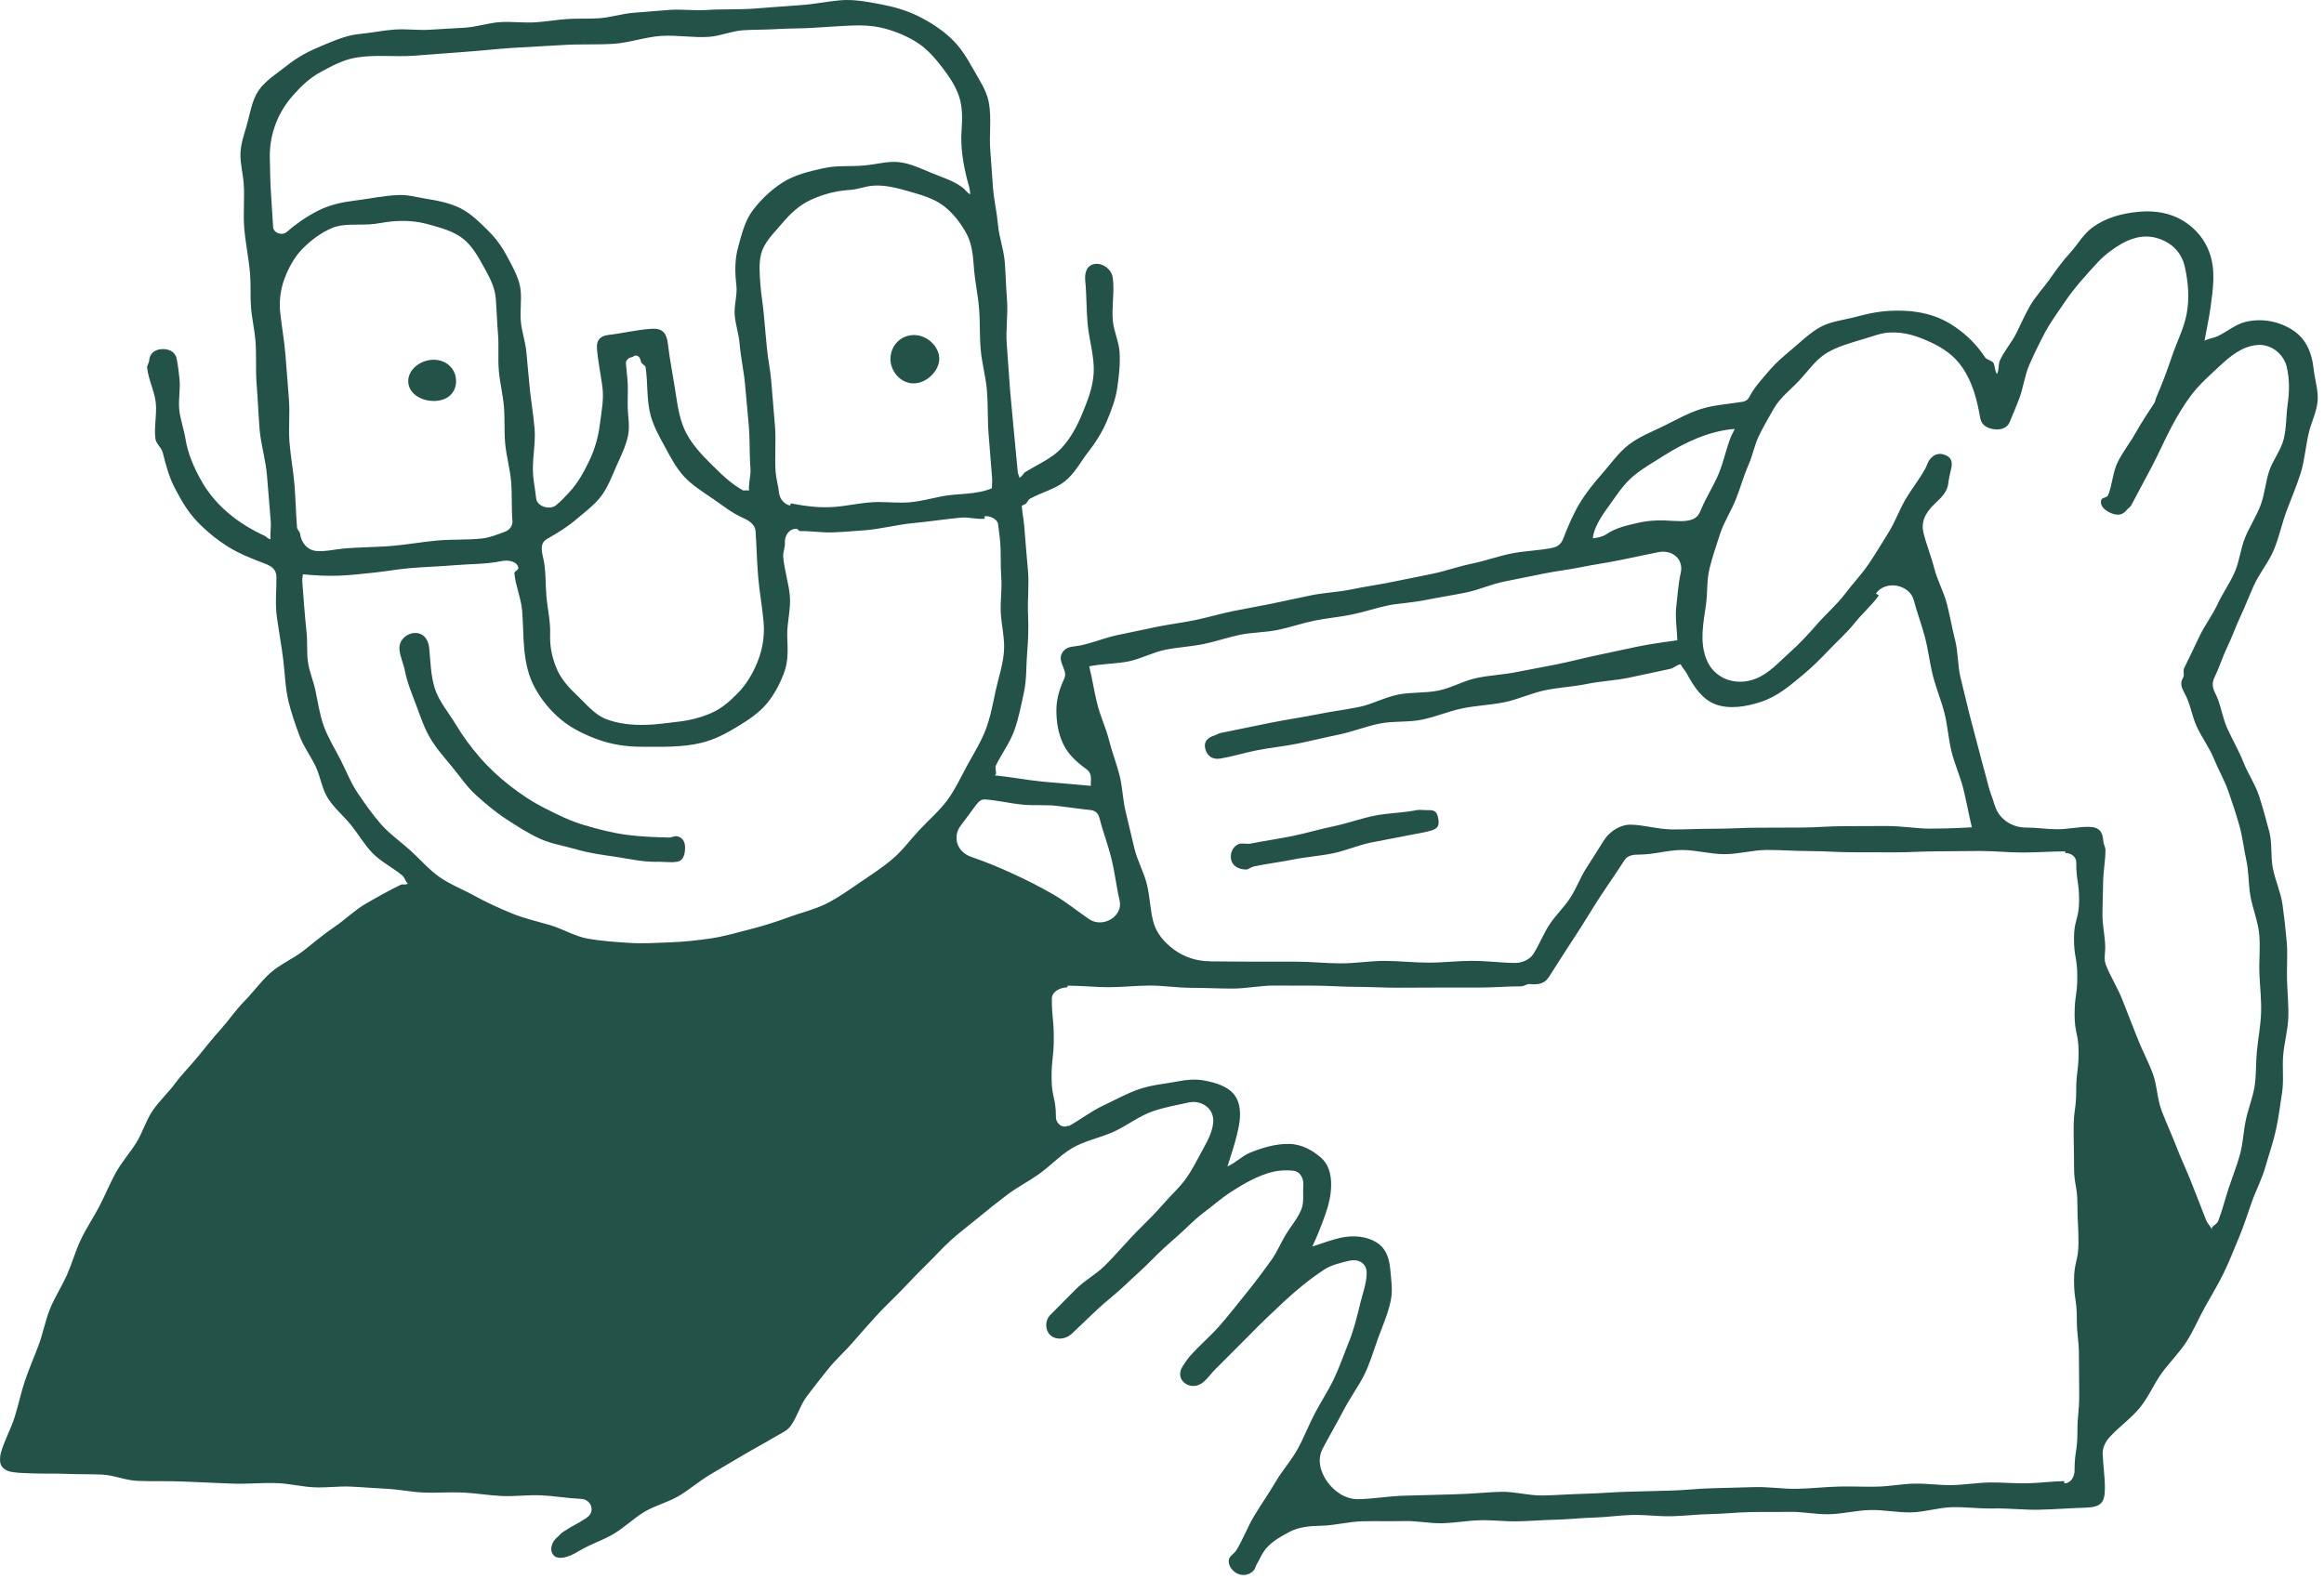 <svg width="206" height="140" viewBox="0 0 206 140" fill="none" xmlns="http://www.w3.org/2000/svg">
<path d="M52.016 134.551C52.789 134.05 52.443 132.939 51.493 132.893C51.478 132.893 51.478 132.893 51.463 132.893C50.297 132.839 49.141 132.634 47.98 132.579C46.819 132.524 45.638 132.693 44.472 132.638C43.306 132.584 42.15 132.379 40.984 132.328C39.818 132.278 38.647 132.383 37.481 132.328C36.411 132.278 35.35 132.051 34.28 132.001C33.209 131.95 32.139 131.85 31.068 131.805C29.998 131.759 28.917 131.919 27.842 131.868C26.766 131.818 25.711 131.55 24.641 131.5C23.253 131.436 21.856 131.604 20.469 131.536C19.082 131.468 17.695 131.427 16.308 131.358C14.921 131.29 13.529 131.358 12.142 131.295C11.101 131.245 10.081 130.785 9.036 130.739C7.99 130.693 6.945 130.721 5.905 130.675C4.865 130.63 3.814 130.675 2.774 130.63C2.241 130.607 1.708 130.602 1.186 130.53C0.387 130.42 -0.051 130.038 0.005 129.304C0.015 129.136 0.035 128.945 0.085 128.781C0.397 127.706 0.965 126.699 1.301 125.634C1.638 124.568 1.859 123.47 2.216 122.409C2.573 121.348 3.03 120.319 3.422 119.267C3.814 118.215 4.01 117.103 4.427 116.06C4.844 115.017 5.488 114.052 5.94 113.023C6.392 111.993 6.689 110.905 7.176 109.885C7.664 108.864 8.307 107.917 8.83 106.911C9.352 105.904 9.765 104.857 10.327 103.868C10.84 102.962 11.564 102.16 12.107 101.272C12.649 100.384 12.936 99.355 13.519 98.49C14.102 97.624 14.916 96.882 15.539 96.039C16.162 95.197 16.926 94.45 17.59 93.626C18.253 92.801 18.906 91.995 19.615 91.203C20.323 90.41 20.901 89.536 21.65 88.78C22.454 87.965 23.113 87.022 23.967 86.257C24.822 85.492 25.977 85.013 26.887 84.303C27.797 83.592 28.666 82.846 29.631 82.194C30.596 81.543 31.42 80.705 32.435 80.117C33.451 79.53 34.481 78.951 35.546 78.437C35.682 78.373 35.908 78.487 36.154 78.35C35.918 78.132 35.878 77.804 35.662 77.626C34.833 76.929 33.802 76.428 33.069 75.686C32.335 74.944 31.797 74.001 31.149 73.19C30.5 72.38 29.631 71.66 29.073 70.786C28.515 69.911 28.41 68.827 27.953 67.898C27.495 66.969 26.872 66.126 26.52 65.161C26.168 64.195 25.832 63.244 25.585 62.242C25.284 61.007 25.259 59.723 25.103 58.457C24.947 57.191 24.711 55.934 24.54 54.686C24.379 53.52 24.51 52.345 24.505 51.175C24.505 50.501 24.083 50.2 23.505 49.981C22.304 49.526 21.168 49.075 20.188 48.456C19.142 47.795 18.228 47.035 17.429 46.188C16.63 45.34 16.057 44.348 15.514 43.309C14.996 42.325 14.71 41.264 14.423 40.112C14.318 39.698 13.84 39.342 13.78 38.919C13.634 37.867 13.921 36.774 13.81 35.722C13.7 34.67 13.147 33.649 13.041 32.593C13.021 32.397 13.212 32.174 13.222 31.978C13.257 31.377 13.654 31.026 14.252 30.962C14.951 30.89 15.534 31.176 15.665 31.819C15.78 32.401 15.846 33.003 15.911 33.595C16.006 34.483 15.8 35.398 15.886 36.286C15.971 37.175 16.303 38.044 16.444 38.928C16.66 40.235 17.162 41.374 17.745 42.444C18.358 43.573 19.142 44.543 20.148 45.413C21.102 46.242 22.203 46.925 23.495 47.526C23.63 47.59 23.661 47.718 23.972 47.822C23.942 47.18 24.043 46.693 23.997 46.188C23.882 44.83 23.776 43.473 23.661 42.116C23.545 40.759 23.128 39.424 23.012 38.067C22.902 36.751 22.861 35.435 22.751 34.118C22.64 32.802 22.751 31.472 22.64 30.161C22.56 29.186 22.324 28.221 22.248 27.246C22.173 26.271 22.248 25.283 22.168 24.308C22.057 22.965 21.776 21.635 21.655 20.291C21.535 18.948 21.701 17.586 21.6 16.247C21.535 15.382 21.299 14.53 21.314 13.665C21.329 12.8 21.615 11.993 21.861 11.142C22.178 10.062 22.309 8.924 22.922 8.022C23.535 7.12 24.631 6.464 25.515 5.754C26.4 5.044 27.425 4.511 28.5 4.069C29.576 3.627 30.666 3.131 31.847 3.017C32.888 2.917 33.923 2.698 34.968 2.621C36.014 2.543 37.079 2.707 38.124 2.634C39.165 2.561 40.205 2.525 41.245 2.452C42.286 2.379 43.301 2.029 44.341 1.96C45.382 1.892 46.442 2.051 47.482 1.978C48.417 1.915 49.347 1.751 50.282 1.687C51.216 1.623 52.166 1.687 53.101 1.619C54.151 1.546 55.177 1.2 56.232 1.127C57.287 1.054 58.333 0.949 59.383 0.876C60.434 0.803 61.504 0.958 62.554 0.89C63.956 0.794 65.374 0.863 66.781 0.767C68.188 0.671 69.585 0.544 70.993 0.453C72.148 0.375 73.289 0.134 74.44 0.029C75.671 -0.085 76.862 0.157 78.023 0.371C79.184 0.585 80.35 0.913 81.401 1.436C82.451 1.96 83.441 2.598 84.28 3.381C85.12 4.165 85.698 5.107 86.245 6.091C86.793 7.075 87.452 7.999 87.653 9.106C87.909 10.5 87.663 11.957 87.783 13.369C87.879 14.462 87.929 15.564 88.019 16.657C88.11 17.75 88.366 18.839 88.462 19.932C88.557 21.025 88.969 22.1 89.06 23.197C89.15 24.295 89.165 25.392 89.256 26.49C89.366 27.834 89.14 29.2 89.241 30.543C89.341 31.887 89.427 33.23 89.532 34.574C89.628 35.79 89.768 37.001 89.869 38.217C89.969 39.433 90.115 40.645 90.216 41.861C90.226 41.97 90.316 42.171 90.367 42.353C90.588 42.275 90.713 41.956 90.874 41.861C92.025 41.15 93.266 40.627 94.085 39.739C94.945 38.805 95.518 37.694 95.98 36.56C96.442 35.426 96.88 34.31 96.945 33.044C97.02 31.609 96.538 30.152 96.407 28.712C96.292 27.442 96.322 26.157 96.196 24.891C96.121 24.135 96.367 23.475 97.081 23.398C97.784 23.325 98.538 23.876 98.639 24.65C98.805 25.916 98.518 27.228 98.649 28.498C98.744 29.4 99.171 30.279 99.237 31.186C99.312 32.288 99.181 33.349 99.041 34.346C98.89 35.426 98.498 36.409 98.096 37.37C97.694 38.331 97.111 39.238 96.438 40.103C95.764 40.968 95.287 41.956 94.382 42.681C93.548 43.35 92.347 43.646 91.301 44.215C91.115 44.32 91.05 44.612 90.864 44.707C90.809 44.735 90.718 44.748 90.573 44.853C90.603 45.404 90.738 46.024 90.789 46.643C90.894 47.946 90.995 49.243 91.115 50.546C91.236 51.849 91.065 53.16 91.125 54.463C91.181 55.629 91.14 56.758 91.045 57.901C90.95 59.044 91.01 60.219 90.769 61.349C90.527 62.478 90.311 63.626 89.919 64.733C89.527 65.84 88.803 66.8 88.276 67.866C88.16 68.099 88.361 68.449 88.261 68.691C88.241 68.736 88.17 68.645 88.18 68.745C89.597 68.882 90.99 69.164 92.427 69.301C93.864 69.438 95.251 69.533 96.694 69.674C96.644 69.128 96.895 68.627 96.267 68.171C95.407 67.547 94.658 66.86 94.226 65.926C93.794 64.992 93.643 64.022 93.638 63.016C93.633 62.009 93.915 61.057 94.342 60.156C94.729 59.327 93.442 58.53 94.362 57.623C94.694 57.3 95.287 57.323 95.764 57.227C96.895 56.995 97.965 56.53 99.096 56.298C100.227 56.066 101.353 55.82 102.483 55.588C103.614 55.355 104.765 55.219 105.896 54.986C107.027 54.754 108.132 54.422 109.263 54.19C110.394 53.957 111.535 53.766 112.665 53.534C113.852 53.292 115.028 53.024 116.214 52.782C117.4 52.541 118.636 52.5 119.817 52.254C120.998 52.008 122.204 51.84 123.39 51.598C124.576 51.357 125.762 51.124 126.948 50.879C128.134 50.633 129.275 50.218 130.456 49.977C131.637 49.735 132.783 49.316 133.969 49.075C135.155 48.834 136.397 48.82 137.583 48.578C138.121 48.469 138.392 48.2 138.568 47.75C138.99 46.666 139.422 45.636 139.98 44.698C140.573 43.696 141.297 42.808 142.041 41.966C142.784 41.123 143.473 40.112 144.403 39.406C145.332 38.7 146.493 38.254 147.579 37.716C148.664 37.179 149.68 36.596 150.866 36.236C151.986 35.895 153.233 35.826 154.474 35.621C154.987 35.535 155.062 35.152 155.283 34.797C155.736 34.078 156.334 33.435 156.891 32.784C157.449 32.133 158.113 31.573 158.786 31.008C159.635 30.297 160.419 29.514 161.359 28.995C162.299 28.476 163.51 28.366 164.596 28.07C165.681 27.774 166.702 27.574 167.868 27.547C169.054 27.519 170.099 27.628 171.099 27.925C172.16 28.239 173.039 28.749 173.883 29.418C174.677 30.042 175.351 30.771 175.959 31.686C176.105 31.905 176.567 31.96 176.703 32.183C176.833 32.401 176.793 32.811 177.014 33.171C177.215 32.752 177.125 32.292 177.256 31.996C177.622 31.14 178.301 30.402 178.718 29.564C179.135 28.726 179.502 27.875 179.974 27.064C180.447 26.253 181.115 25.556 181.663 24.782C182.241 23.967 182.804 23.17 183.482 22.432C184.161 21.694 184.653 20.765 185.493 20.155C186.654 19.308 188.071 18.912 189.599 18.775C191.056 18.643 192.398 18.893 193.504 19.567C194.609 20.241 195.469 21.243 195.891 22.519C196.403 24.072 196.157 25.634 195.946 27.219C195.825 28.143 195.604 29.113 195.408 30.211C195.76 30.02 196.268 29.947 196.494 29.842C197.358 29.455 198.112 28.772 199.027 28.544C200.509 28.18 202.047 28.494 203.253 29.286C204.279 29.96 204.897 31.04 205.083 32.72C205.188 33.69 205.52 34.647 205.43 35.603C205.339 36.56 204.857 37.471 204.641 38.418C204.369 39.588 204.289 40.791 203.937 41.934C203.585 43.077 203.093 44.193 202.675 45.322C202.258 46.452 202.017 47.64 201.555 48.752C201.092 49.863 200.253 50.847 199.761 51.949C199.364 52.841 199.017 53.752 198.6 54.64C198.182 55.529 197.866 56.453 197.439 57.337C197.012 58.22 196.73 59.163 196.298 60.042C196.062 60.529 196.097 60.948 196.343 61.426C196.856 62.41 196.966 63.558 197.419 64.56C197.871 65.562 198.439 66.527 198.841 67.547C199.243 68.568 199.901 69.524 200.243 70.567C200.585 71.61 200.866 72.676 201.148 73.732C201.429 74.789 201.253 75.932 201.469 77.002C201.685 78.073 202.163 79.097 202.319 80.177C202.474 81.292 202.6 82.404 202.696 83.51C202.791 84.617 202.691 85.751 202.721 86.858C202.751 87.965 202.871 89.094 202.836 90.201C202.801 91.307 202.484 92.414 202.384 93.525C202.283 94.637 202.454 95.775 202.283 96.877C202.113 97.98 201.977 99.1 201.736 100.193C201.494 101.286 201.117 102.361 200.811 103.44C200.504 104.52 199.967 105.535 199.59 106.601C199.213 107.667 198.881 108.732 198.439 109.775C197.997 110.818 197.6 111.866 197.097 112.891C196.594 113.915 196.006 114.885 195.449 115.883C194.891 116.88 194.463 117.928 193.845 118.902C193.207 119.913 192.312 120.779 191.609 121.753C190.905 122.728 190.453 123.857 189.689 124.796C188.925 125.734 187.88 126.467 187.051 127.36C186.639 127.806 186.362 128.325 186.382 128.899C186.417 129.919 186.583 130.935 186.578 131.96C186.568 133.207 186.267 133.631 184.859 133.672C183.497 133.713 182.135 133.822 180.779 133.854C179.422 133.886 178.05 133.713 176.688 133.745C175.476 133.772 174.255 133.604 173.044 133.631C171.833 133.658 170.627 134.064 169.415 134.091C168.204 134.118 166.983 133.854 165.767 133.882C164.551 133.909 163.349 134.228 162.138 134.255C160.972 134.282 159.801 134.023 158.635 134.045C157.469 134.068 156.303 134.041 155.143 134.064C153.982 134.086 152.816 134.219 151.65 134.241C150.484 134.264 149.323 134.405 148.162 134.433C147.001 134.46 145.83 134.291 144.664 134.319C143.543 134.346 142.423 134.524 141.302 134.551C140.181 134.578 139.06 134.71 137.94 134.738C136.819 134.765 135.698 134.856 134.577 134.883C133.457 134.911 132.331 134.76 131.205 134.788C130.079 134.815 128.969 135.025 127.848 135.052C126.727 135.079 125.597 134.833 124.476 134.861C123.245 134.888 122.013 134.852 120.782 134.879C119.551 134.906 118.329 135.252 117.098 135.275C116.073 135.293 115.108 135.384 114.259 135.84C113.409 136.295 112.479 136.828 111.972 137.634C111.761 137.967 111.615 138.336 111.409 138.668C111.288 138.864 111.263 139.114 111.097 139.278C110.685 139.684 110.082 139.757 109.585 139.465C109.132 139.201 108.776 138.645 108.967 138.167C109.072 137.903 109.419 137.725 109.57 137.479C110.188 136.487 110.58 135.38 111.183 134.382C111.786 133.385 112.464 132.42 113.052 131.413C113.64 130.407 114.455 129.5 115.017 128.485C115.58 127.469 115.992 126.376 116.53 125.347C117.068 124.317 117.721 123.334 118.224 122.286C118.741 121.207 119.123 120.073 119.571 118.971C120.018 117.868 120.289 116.721 120.571 115.568C120.787 114.689 121.124 113.801 121.144 112.9C121.164 112.021 120.46 111.565 119.515 111.797C118.802 111.971 117.988 112.166 117.395 112.553C116.078 113.414 114.862 114.425 113.736 115.473C112.701 116.438 111.68 117.413 110.695 118.424C109.71 119.435 108.69 120.414 107.705 121.421C107.353 121.781 107.067 122.2 106.68 122.528C106.172 122.96 105.534 122.997 105.052 122.655C104.544 122.295 104.469 121.699 104.835 121.134C105.041 120.82 105.248 120.496 105.504 120.209C106.328 119.28 107.308 118.46 108.122 117.527C108.936 116.593 109.695 115.614 110.474 114.653C111.253 113.692 111.992 112.704 112.706 111.702C113.213 110.987 113.54 110.172 113.992 109.429C114.445 108.687 115.053 108.004 115.364 107.193C115.61 106.56 115.47 105.836 115.525 105.166C115.58 104.533 115.304 103.868 114.605 103.795C114.053 103.736 113.389 103.759 112.846 103.891C111.499 104.219 110.278 104.93 109.152 105.654C108.263 106.223 107.484 106.924 106.65 107.548C105.815 108.172 105.122 108.937 104.338 109.62C103.554 110.304 102.8 110.982 102.076 111.725C101.338 112.485 100.523 113.182 99.754 113.92C98.986 114.658 98.121 115.304 97.342 116.028C96.563 116.753 95.809 117.5 95.03 118.228C94.256 118.952 93.1 118.788 92.809 117.919C92.653 117.454 92.764 116.921 93.095 116.589C93.849 115.828 94.608 115.072 95.357 114.311C96.106 113.551 97.126 113.004 97.89 112.257C98.996 111.174 99.96 109.976 101.066 108.892C101.79 108.181 102.488 107.471 103.147 106.715C103.805 105.959 104.574 105.276 105.147 104.465C105.72 103.654 106.147 102.775 106.625 101.905C107.042 101.14 107.464 100.389 107.539 99.514C107.65 98.257 106.464 97.51 105.388 97.743C104.358 97.966 103.288 98.162 102.292 98.49C101.016 98.909 99.966 99.76 98.775 100.316C97.583 100.872 96.181 101.122 95.05 101.787C93.92 102.452 93.05 103.445 91.97 104.183C91.085 104.788 90.12 105.294 89.271 105.936C88.421 106.578 87.587 107.243 86.773 107.917C85.959 108.591 85.094 109.233 84.311 109.939C83.526 110.645 82.833 111.438 82.079 112.171C81.325 112.904 80.612 113.669 79.883 114.425C79.154 115.181 78.375 115.892 77.672 116.671C76.973 117.44 76.279 118.219 75.601 119.007C74.923 119.795 74.124 120.501 73.47 121.302C72.817 122.104 72.184 122.928 71.555 123.748C70.927 124.568 70.676 125.615 70.068 126.449C69.771 126.859 69.203 127.096 68.751 127.364C67.796 127.938 66.801 128.462 65.841 129.031C64.881 129.6 63.916 130.165 62.956 130.734C61.996 131.304 61.157 132.042 60.202 132.615C59.247 133.189 58.077 133.472 57.117 134.045C56.157 134.619 55.368 135.421 54.408 135.99C53.448 136.559 52.332 136.915 51.372 137.484C51.111 137.639 50.875 137.78 50.593 137.898C50.03 138.135 49.362 138.276 49.03 137.844C48.678 137.393 48.925 136.678 49.397 136.291C49.583 136.14 49.724 135.931 49.935 135.808C50.94 135.152 51 135.225 52.005 134.574L52.016 134.551ZM116.314 110.522C117.259 110.222 118.083 109.894 118.953 109.721C119.993 109.511 121.109 109.611 121.973 110.126C122.747 110.586 123.134 111.365 123.234 112.549C123.31 113.442 123.466 114.362 123.29 115.245C123.064 116.406 122.571 117.504 122.164 118.62C121.757 119.736 121.435 120.888 120.898 121.958C120.455 122.842 119.666 123.935 119.018 125.178C118.45 126.262 117.797 127.382 117.239 128.444C116.716 129.432 117.068 130.557 117.646 131.368C118.224 132.178 119.209 132.943 120.42 132.921C121.722 132.898 123.159 132.634 124.617 132.606C126.074 132.579 127.481 132.52 128.823 132.492C130.431 132.461 131.894 132.292 133.025 132.265C134.276 132.237 135.537 132.62 136.789 132.593C138.04 132.565 139.292 132.465 140.543 132.438C141.794 132.41 143.046 132.287 144.297 132.26C145.549 132.233 146.8 132.187 148.051 132.16C149.303 132.133 150.549 131.978 151.805 131.95C153.062 131.923 154.308 131.882 155.56 131.85C156.811 131.818 158.067 132.028 159.319 132.001C160.57 131.973 161.822 131.827 163.073 131.8C164.179 131.777 165.284 131.832 166.39 131.809C167.496 131.787 168.596 131.563 169.702 131.541C170.808 131.518 171.918 131.695 173.024 131.673C174.13 131.65 175.23 131.463 176.336 131.44C177.441 131.418 178.552 131.536 179.658 131.513C180.763 131.49 181.864 131.34 182.97 131.317C182.975 131.317 182.98 131.518 182.985 131.518C183.583 131.504 183.889 130.917 183.889 130.375C183.889 128.69 184.141 128.69 184.141 127.009C184.141 125.328 184.302 125.324 184.302 123.639C184.302 121.954 184.276 121.954 184.276 120.269C184.276 118.583 184.09 118.583 184.09 116.898C184.09 115.213 183.844 115.213 183.844 113.528C183.844 111.843 184.236 111.843 184.236 110.158C184.236 108.473 184.141 108.473 184.141 106.788C184.141 105.103 183.844 105.103 183.844 103.422C183.844 101.741 183.809 101.737 183.809 100.052C183.809 98.367 184.035 98.367 184.035 96.682C184.035 94.996 184.246 94.996 184.246 93.311C184.246 91.626 183.894 91.626 183.894 89.941C183.894 88.256 184.131 88.256 184.131 86.571C184.131 84.886 183.839 84.886 183.839 83.201C183.839 81.516 184.291 81.516 184.291 79.831C184.291 78.145 184.04 78.145 184.04 76.46C184.04 75.968 183.613 75.631 183.07 75.631C183.07 75.631 183.07 75.486 183.06 75.486C181.804 75.486 180.542 75.586 179.286 75.586C178.029 75.586 176.768 75.449 175.512 75.449C174.255 75.449 172.994 75.481 171.737 75.481C170.481 75.481 169.219 75.572 167.963 75.572C166.707 75.572 165.445 75.563 164.189 75.563C162.932 75.563 161.671 75.458 160.414 75.458C159.158 75.458 157.897 75.358 156.64 75.358C155.384 75.358 154.122 75.732 152.866 75.732C151.609 75.732 150.348 75.363 149.092 75.363C147.835 75.363 146.574 75.773 145.317 75.768C144.764 75.768 144.272 75.832 143.996 76.264C143.297 77.358 142.543 78.419 141.835 79.503C141.126 80.587 140.473 81.702 139.764 82.786C138.935 84.052 138.116 85.328 137.306 86.607C136.924 87.209 136.392 87.327 135.598 87.249C135.351 87.227 135.075 87.45 134.824 87.45C133.607 87.45 132.386 87.559 131.17 87.559C129.954 87.559 128.733 87.559 127.516 87.559C126.3 87.559 125.079 87.573 123.863 87.573C122.646 87.573 121.425 87.496 120.209 87.496C118.993 87.496 117.772 87.391 116.555 87.391C115.339 87.391 114.118 87.382 112.902 87.382C111.685 87.382 110.464 87.65 109.248 87.65C108.032 87.65 106.811 87.582 105.594 87.582C104.378 87.582 103.157 87.382 101.941 87.382C100.724 87.382 99.503 87.527 98.287 87.527C97.071 87.527 95.85 87.391 94.633 87.391C94.628 87.391 94.628 87.541 94.623 87.541C93.95 87.541 93.236 87.937 93.236 88.547C93.236 90.296 93.407 90.296 93.407 92.045C93.407 93.794 93.211 93.794 93.211 95.548C93.211 97.301 93.598 97.296 93.598 99.05C93.598 99.61 94.166 100.088 94.694 99.797C94.699 99.797 94.734 99.847 94.739 99.842C95.764 99.273 96.679 98.549 97.739 98.048C98.8 97.547 99.84 96.959 100.956 96.572C102.071 96.185 103.288 96.094 104.474 95.866C105.222 95.721 105.996 95.661 106.73 95.798C107.821 95.998 108.866 96.34 109.424 97.087C109.982 97.834 109.997 98.849 109.811 99.842C109.635 100.78 109.348 101.705 109.052 102.63C108.987 102.825 108.906 103.117 108.801 103.422C109.58 103.062 110.117 102.484 110.766 102.215C111.856 101.769 113.073 101.395 114.289 101.423C115.414 101.445 116.364 102.019 117.058 102.611C117.751 103.203 118.003 104.06 117.993 105.084C117.983 105.972 117.777 106.838 117.47 107.694C117.138 108.628 116.786 109.552 116.319 110.527L116.314 110.522ZM176.803 71.346C177.105 72.521 178.246 73.372 179.577 73.372C179.587 73.372 179.587 73.372 179.598 73.372C180.522 73.372 181.447 73.523 182.367 73.523C183.286 73.523 184.216 73.304 185.136 73.309C186.086 73.318 186.387 73.75 186.442 74.602C186.458 74.857 186.628 75.108 186.628 75.363C186.628 76.324 186.427 77.28 186.422 78.241C186.417 79.202 186.362 80.158 186.362 81.119C186.362 82.08 186.598 83.037 186.608 83.998C186.608 84.494 186.478 85.05 186.654 85.514C187.066 86.598 187.729 87.6 188.141 88.684C188.553 89.768 189.001 90.838 189.413 91.922C189.825 93.006 190.388 94.04 190.8 95.124C191.212 96.208 191.202 97.424 191.619 98.508C192.036 99.592 192.524 100.648 192.941 101.732C193.358 102.816 193.87 103.864 194.288 104.948C194.705 106.032 195.137 107.106 195.554 108.186C195.665 108.477 195.916 108.687 196.047 108.978C196.142 108.928 196.016 108.928 196.042 108.883C196.162 108.655 196.519 108.514 196.614 108.277C196.996 107.307 197.233 106.296 197.559 105.317C197.886 104.337 198.273 103.363 198.549 102.37C198.826 101.377 198.856 100.33 199.067 99.323C199.278 98.317 199.685 97.337 199.846 96.322C200.007 95.306 199.952 94.272 200.047 93.248C200.158 92.086 200.389 90.934 200.424 89.773C200.459 88.611 200.318 87.445 200.273 86.284C200.228 85.123 200.374 83.948 200.253 82.786C200.132 81.625 199.66 80.514 199.464 79.361C199.293 78.332 199.338 77.271 199.112 76.255C198.886 75.24 198.781 74.183 198.494 73.177C198.208 72.17 197.871 71.164 197.529 70.175C197.187 69.187 196.64 68.249 196.243 67.274C195.846 66.299 195.192 65.421 194.74 64.464C194.288 63.508 194.167 62.419 193.654 61.486C193.368 60.962 193.207 60.588 193.519 60.065C193.649 59.842 193.483 59.482 193.599 59.249C194.077 58.293 194.519 57.328 194.986 56.367C195.454 55.406 196.117 54.526 196.569 53.561C197.022 52.596 197.66 51.698 198.087 50.724C198.514 49.749 198.6 48.656 199.002 47.672C199.404 46.688 200.012 45.773 200.384 44.78C200.746 43.81 200.816 42.763 201.133 41.788C201.449 40.813 202.183 39.925 202.429 38.932C202.675 37.94 202.635 36.888 202.776 35.872C202.932 34.752 202.962 33.64 202.696 32.525C202.429 31.409 201.339 30.475 200.077 30.589C198.695 30.716 197.665 31.605 196.73 32.474C195.871 33.276 194.971 34.064 194.273 34.979C193.574 35.895 192.981 36.897 192.453 37.903C191.85 39.051 191.338 40.235 190.734 41.378C190.131 42.521 189.513 43.664 188.91 44.807C188.83 44.962 188.644 45.049 188.533 45.19C188.151 45.682 187.729 45.727 187.166 45.509C186.623 45.299 186.086 44.88 186.262 44.302C186.312 44.138 186.774 44.102 186.845 43.942C187.247 43.009 187.252 41.92 187.699 41.005C188.146 40.089 188.815 39.256 189.312 38.363C189.81 37.471 190.388 36.61 190.951 35.744C191.046 35.603 191.056 35.421 191.121 35.266C191.649 34.05 192.111 32.821 192.529 31.577C192.946 30.334 193.584 29.122 193.825 27.834C194.082 26.467 193.976 25.069 193.669 23.684C193.378 22.377 192.529 21.59 191.478 21.198C190.428 20.806 189.272 20.911 188.036 21.621C187.247 22.077 186.533 22.628 185.935 23.27C184.895 24.395 183.859 25.534 183.015 26.786C182.417 27.679 181.769 28.539 181.271 29.478C180.774 30.416 180.306 31.368 179.884 32.338C179.462 33.308 179.351 34.373 178.979 35.357C178.713 36.054 178.422 36.746 178.13 37.434C177.879 38.031 177.225 38.158 176.577 38.026C175.974 37.903 175.622 37.58 175.527 37.061C175.25 35.48 174.873 33.932 173.929 32.561C173.21 31.513 172.215 30.839 171.119 30.338C170.024 29.837 168.893 29.409 167.476 29.482C166.712 29.523 165.968 29.828 165.239 30.042C164.053 30.393 162.872 30.721 161.907 31.304C160.942 31.887 160.274 32.893 159.495 33.727C158.716 34.56 157.776 35.252 157.218 36.25C156.771 37.047 156.293 37.839 155.901 38.659C155.509 39.479 155.354 40.39 154.987 41.219C154.549 42.221 154.263 43.273 153.861 44.284C153.459 45.295 152.831 46.242 152.489 47.276C152.147 48.31 151.795 49.344 151.534 50.396C151.273 51.448 151.368 52.55 151.217 53.625C150.996 55.201 150.65 56.804 151.217 58.352C151.569 59.313 152.248 59.914 152.997 60.21C153.745 60.506 154.7 60.566 155.715 60.138C156.891 59.636 157.701 58.685 158.625 57.865C159.535 57.059 160.329 56.189 161.113 55.292C161.897 54.395 162.837 53.597 163.551 52.646C164.214 51.758 165.003 50.942 165.621 50.031C166.239 49.12 166.802 48.169 167.385 47.24C167.968 46.31 168.33 45.267 168.878 44.32C169.426 43.373 170.139 42.498 170.662 41.538C170.803 41.282 170.863 41 171.034 40.768C171.396 40.276 171.878 40.121 172.421 40.34C172.969 40.558 173.089 40.968 172.959 41.524C172.848 42.007 172.732 42.498 172.692 42.886C172.612 43.587 172.084 44.12 171.541 44.621C170.551 45.536 170.285 46.388 170.501 47.253C170.767 48.324 171.195 49.362 171.466 50.428C171.737 51.493 172.315 52.504 172.582 53.57C172.848 54.636 173.039 55.724 173.31 56.795C173.582 57.865 173.516 59.004 173.783 60.074C174.049 61.144 174.295 62.219 174.562 63.289C174.828 64.359 175.14 65.421 175.406 66.491C175.672 67.561 175.989 68.622 176.255 69.692C176.396 70.253 176.647 70.795 176.793 71.359L176.803 71.346ZM107.258 85.237C108.379 85.237 109.685 85.264 111.123 85.264C112.334 85.264 113.635 85.264 114.987 85.264C116.239 85.264 117.54 85.414 118.857 85.414C120.174 85.414 121.435 85.195 122.727 85.195C124.018 85.195 125.33 85.35 126.597 85.35C127.938 85.35 129.24 85.191 130.466 85.191C131.864 85.191 133.17 85.378 134.331 85.378C134.909 85.378 135.603 85.068 135.894 84.617C136.437 83.779 136.779 82.841 137.326 82.003C137.874 81.165 138.633 80.45 139.181 79.616C139.729 78.783 140.055 77.831 140.598 76.993C141.141 76.155 141.659 75.308 142.196 74.47C142.664 73.737 143.594 73.113 144.523 73.117C145.654 73.117 146.931 73.536 148.303 73.541C149.499 73.541 150.77 73.473 152.082 73.477C153.318 73.477 154.585 73.386 155.866 73.386C157.148 73.386 158.399 73.372 159.651 73.372C160.902 73.372 162.209 73.249 163.435 73.249C164.762 73.249 166.033 73.236 167.219 73.236C168.631 73.236 169.913 73.468 171.004 73.468C173.22 73.468 174.652 73.35 174.788 73.35C174.512 72.229 174.316 71.091 174.039 69.97C173.763 68.85 173.27 67.771 172.989 66.655C172.707 65.539 172.647 64.368 172.366 63.253C172.084 62.137 171.627 61.048 171.34 59.932C171.054 58.817 170.928 57.664 170.642 56.549C170.355 55.433 169.933 54.344 169.642 53.224C169.275 51.817 167.154 51.402 166.284 52.614C166.274 52.627 166.546 52.787 166.536 52.8C165.908 53.675 165.053 54.408 164.385 55.251C163.716 56.093 162.892 56.817 162.143 57.605C161.394 58.393 160.646 59.14 159.791 59.851C158.655 60.793 157.57 61.741 156.097 62.228C154.695 62.688 153.263 62.884 152.087 62.456C150.911 62.028 150.162 60.925 149.514 59.709C149.378 59.454 149.127 59.204 148.966 58.89C148.644 58.944 148.343 59.24 148.046 59.304C146.825 59.554 145.609 59.837 144.388 60.087C143.166 60.338 141.89 60.388 140.669 60.639C139.447 60.889 138.176 60.948 136.955 61.199C135.733 61.449 134.587 62.009 133.361 62.26C132.135 62.51 130.863 62.551 129.642 62.802C128.421 63.052 127.26 63.558 126.039 63.808C124.818 64.059 123.496 63.908 122.27 64.159C121.043 64.409 119.877 64.883 118.656 65.134C117.435 65.384 116.224 65.685 114.997 65.935C113.771 66.186 112.515 66.295 111.293 66.546C110.258 66.76 109.243 67.074 108.198 67.251C107.454 67.379 107.022 67.014 106.851 66.445C106.675 65.844 106.936 65.425 107.68 65.197C107.856 65.143 108.012 65.024 108.193 64.988C109.655 64.687 111.123 64.391 112.585 64.091C114.048 63.79 115.535 63.59 116.998 63.289C118.023 63.08 119.229 62.934 120.521 62.67C121.616 62.447 122.702 61.836 123.928 61.586C125.059 61.353 126.325 61.472 127.516 61.226C128.707 60.98 129.743 60.347 130.919 60.106C132.095 59.864 133.316 59.814 134.472 59.577C135.628 59.34 136.859 59.136 137.985 58.903C139.216 58.653 140.377 58.343 141.468 58.115C142.774 57.847 143.95 57.578 144.96 57.368C146.84 56.981 148.343 56.836 148.68 56.767C148.644 55.761 148.473 54.722 148.589 53.739C148.705 52.755 148.765 51.753 148.986 50.769C149.247 49.594 148.257 48.697 146.966 48.961C145.966 49.166 144.815 49.412 143.568 49.667C142.493 49.886 141.332 50.045 140.151 50.286C139.04 50.514 137.869 50.642 136.723 50.879C135.578 51.115 134.437 51.339 133.321 51.566C132.145 51.808 131.064 52.304 129.984 52.527C128.753 52.778 127.587 52.951 126.566 53.16C125.124 53.456 123.893 53.502 123.119 53.661C122.023 53.884 120.958 54.253 119.862 54.481C118.767 54.709 117.631 54.8 116.535 55.023C115.44 55.246 114.374 55.62 113.279 55.847C112.183 56.075 111.022 56.057 109.926 56.28C108.821 56.508 107.755 56.886 106.645 57.109C105.534 57.332 104.393 57.387 103.288 57.61C102.182 57.833 101.162 58.407 100.056 58.635C98.95 58.862 97.654 58.844 96.548 59.081C96.814 60.156 96.995 61.349 97.262 62.419C97.528 63.489 98.026 64.514 98.292 65.585C98.558 66.655 98.975 67.698 99.242 68.768C99.508 69.838 99.523 70.959 99.795 72.033C100.066 73.108 100.292 74.183 100.559 75.253C100.825 76.324 101.393 77.33 101.659 78.4C101.926 79.471 101.946 80.591 102.212 81.666C102.478 82.741 103.222 83.579 104.097 84.216C104.971 84.854 106.067 85.227 107.258 85.227V85.237ZM26.842 50.924C26.827 51.197 26.782 51.352 26.792 51.516C26.912 53.014 27.003 54.517 27.169 56.011C27.264 56.867 27.179 57.746 27.284 58.607C27.39 59.468 27.756 60.297 27.942 61.139C28.179 62.228 28.324 63.33 28.696 64.364C29.068 65.398 29.686 66.382 30.189 67.37C30.692 68.358 31.099 69.424 31.732 70.353C32.365 71.282 33.029 72.234 33.782 73.09C34.536 73.946 35.526 74.634 36.381 75.408C37.235 76.183 37.994 77.08 38.949 77.754C39.904 78.428 41.054 78.865 42.09 79.439C43.125 80.013 44.2 80.495 45.301 80.955C46.402 81.415 47.563 81.675 48.724 82.012C49.885 82.349 50.93 83.019 52.126 83.228C53.322 83.438 54.538 83.515 55.755 83.597C56.971 83.679 58.172 83.597 59.398 83.551C60.624 83.506 61.8 83.378 63.012 83.201C64.228 83.023 65.374 82.672 66.525 82.381C67.675 82.089 68.831 81.721 69.942 81.311C71.053 80.901 72.269 80.623 73.319 80.085C74.37 79.548 75.325 78.851 76.3 78.191C77.275 77.531 78.249 76.897 79.139 76.137C80.029 75.376 80.677 74.466 81.471 73.614C82.32 72.707 83.27 71.897 83.974 70.94C84.677 69.984 85.185 68.864 85.753 67.83C86.321 66.796 86.969 65.758 87.386 64.655C87.803 63.553 88.004 62.396 88.256 61.244C88.507 60.092 88.894 58.976 88.989 57.797C89.085 56.617 88.768 55.483 88.708 54.294C88.658 53.26 88.834 52.218 88.753 51.184C88.673 50.15 88.743 49.111 88.658 48.078C88.618 47.554 88.532 47.026 88.472 46.479C88.421 46.037 87.753 45.705 87.266 45.769C87.266 45.769 87.296 45.987 87.291 45.987C86.612 46.074 85.884 45.828 85.2 45.892C83.768 46.024 82.346 46.251 80.918 46.383C79.491 46.515 78.079 46.907 76.646 47.016C75.697 47.089 74.737 47.167 73.787 47.203C72.837 47.24 71.872 47.062 70.922 47.089C70.817 47.089 70.721 46.898 70.615 46.889C69.952 46.852 69.535 47.499 69.575 48.1C69.6 48.519 69.394 48.943 69.424 49.353C69.515 50.528 69.912 51.68 70.013 52.85C70.113 54.021 69.746 55.219 69.781 56.394C69.817 57.487 69.892 58.539 69.54 59.532C69.188 60.525 68.671 61.536 67.967 62.383C67.263 63.23 66.299 63.858 65.313 64.455C64.328 65.052 63.343 65.571 62.182 65.858C60.444 66.281 58.654 66.208 56.87 66.208C55.523 66.208 54.267 66.013 53.081 65.594C51.895 65.175 50.699 64.605 49.739 63.808C48.779 63.011 47.995 62.05 47.412 60.98C46.829 59.91 46.593 58.789 46.472 57.573C46.362 56.444 46.377 55.31 46.286 54.176C46.196 53.042 45.693 51.944 45.593 50.815C45.583 50.678 45.97 50.501 45.95 50.364C45.874 49.781 45.085 49.621 44.457 49.749C43.11 50.027 41.708 49.995 40.366 50.109C39.024 50.223 37.637 50.259 36.285 50.377C35.24 50.469 34.199 50.66 33.149 50.769C32.099 50.879 31.058 51.002 29.998 51.042C28.938 51.083 27.907 51.015 26.837 50.919L26.842 50.924ZM24.198 20.1C24.244 20.665 24.992 20.938 25.44 20.547C26.224 19.859 27.153 19.217 28.133 18.711C29.179 18.169 30.289 17.932 31.305 17.805C32.667 17.641 34.019 17.336 35.391 17.29C36.164 17.263 36.938 17.486 37.702 17.609C38.793 17.787 39.889 17.991 40.848 18.483C41.808 18.975 42.547 19.745 43.296 20.478C44.045 21.212 44.598 22.045 45.065 22.947C45.532 23.848 46.05 24.75 46.151 25.748C46.241 26.659 46.085 27.592 46.166 28.503C46.246 29.414 46.583 30.311 46.658 31.227C46.733 32.142 46.839 33.053 46.914 33.968C47.025 35.325 47.281 36.673 47.387 38.031C47.492 39.388 47.146 40.777 47.256 42.134C47.311 42.808 47.452 43.478 47.523 44.184C47.593 44.889 48.709 45.267 49.297 44.789C49.719 44.443 50.076 44.061 50.432 43.678C51.267 42.781 51.789 41.783 52.262 40.795C52.734 39.807 53.036 38.718 53.176 37.598C53.317 36.478 53.548 35.407 53.392 34.26C53.242 33.135 53.001 32.019 52.915 30.89C52.86 30.133 53.222 29.774 53.96 29.692C55.232 29.546 56.488 29.227 57.77 29.15C58.77 29.09 59.097 29.578 59.202 30.493C59.378 31.987 59.685 33.467 59.906 34.956C60.087 36.159 60.278 37.302 60.785 38.313C61.293 39.324 62.132 40.258 63.002 41.114C63.871 41.97 64.69 42.817 65.821 43.455C65.987 43.546 66.112 43.414 66.389 43.505C66.349 42.754 66.575 42.148 66.52 41.501C66.419 40.276 66.479 39.042 66.379 37.817C66.278 36.592 66.153 35.366 66.047 34.141C65.942 32.916 65.66 31.705 65.56 30.48C65.489 29.619 65.188 28.772 65.123 27.906C65.057 27.041 65.374 26.148 65.273 25.292C65.132 24.117 65.127 23.001 65.429 21.913C65.731 20.824 66.007 19.604 66.716 18.661C67.424 17.718 68.359 16.817 69.409 16.156C70.46 15.496 71.716 15.2 72.988 14.913C74.164 14.649 75.42 14.781 76.631 14.671C77.697 14.571 78.732 14.261 79.722 14.38C80.712 14.498 81.687 14.967 82.632 15.359C83.577 15.751 84.572 16.033 85.386 16.68C85.517 16.785 85.753 17.099 85.994 17.245C85.994 16.689 85.813 16.261 85.708 15.846C85.366 14.457 85.135 13.036 85.23 11.616C85.301 10.591 85.331 9.589 85.049 8.669C84.753 7.699 84.175 6.838 83.562 6.036C82.949 5.235 82.255 4.406 81.381 3.828C80.506 3.249 79.471 2.812 78.425 2.53C77.38 2.247 76.284 2.22 75.174 2.279C74.113 2.338 73.048 2.397 71.987 2.47C70.967 2.539 69.942 2.507 68.922 2.575C67.902 2.643 66.876 2.616 65.856 2.684C64.836 2.753 63.846 3.199 62.831 3.267C61.429 3.363 59.991 3.09 58.589 3.185C57.187 3.281 55.815 3.787 54.408 3.882C52.91 3.982 51.397 3.891 49.9 3.991C48.402 4.092 46.899 4.146 45.402 4.247C43.949 4.347 42.507 4.511 41.054 4.611C39.602 4.711 38.155 4.839 36.702 4.939C34.989 5.062 33.199 4.82 31.521 5.112C30.36 5.317 29.335 5.891 28.38 6.41C27.425 6.929 26.621 7.708 25.922 8.514C25.224 9.32 24.701 10.204 24.354 11.206C24.007 12.207 23.882 13.155 23.922 14.23C23.947 14.899 23.937 16.01 24.022 17.172C24.098 18.201 24.143 19.276 24.208 20.114L24.198 20.1ZM44.768 47.139C45.181 46.984 45.452 46.606 45.422 46.201C45.422 46.201 45.422 46.201 45.422 46.197C45.326 45.04 45.402 43.869 45.306 42.712C45.211 41.556 44.874 40.413 44.773 39.256C44.683 38.19 44.758 37.111 44.668 36.045C44.578 34.979 44.306 33.927 44.216 32.857C44.125 31.787 44.236 30.712 44.145 29.646C44.055 28.58 44.03 27.51 43.944 26.444C43.864 25.415 43.336 24.477 42.859 23.616C42.381 22.755 41.839 21.772 41.004 21.13C40.17 20.487 39.054 20.191 37.994 19.895C36.933 19.599 35.903 19.531 34.767 19.627C34.094 19.686 33.42 19.859 32.747 19.895C31.566 19.954 30.39 19.813 29.445 20.209C28.405 20.647 27.505 21.353 26.792 22.081C26.078 22.81 25.555 23.798 25.209 24.732C24.862 25.666 24.731 26.713 24.837 27.701C24.972 28.986 25.213 30.261 25.309 31.55C25.404 32.839 25.505 34.123 25.61 35.407C25.711 36.669 25.56 37.949 25.661 39.21C25.761 40.472 25.997 41.724 26.103 42.986C26.209 44.247 26.224 45.514 26.329 46.78C26.344 46.966 26.581 47.135 26.601 47.322C26.691 48.091 27.234 48.797 28.088 48.856C28.827 48.911 29.546 48.733 30.269 48.656C31.792 48.497 33.335 48.529 34.858 48.392C36.164 48.273 37.456 48.041 38.763 47.923C40.069 47.804 41.401 47.886 42.703 47.745C43.401 47.672 44.08 47.399 44.753 47.144L44.768 47.139ZM87.919 43.291C87.919 42.981 87.964 42.708 87.944 42.43C87.839 41.132 87.738 39.83 87.632 38.532C87.527 37.234 87.587 35.922 87.482 34.62C87.381 33.404 87.034 32.206 86.929 30.99C86.823 29.774 86.884 28.549 86.783 27.332C86.683 26.116 86.411 24.914 86.326 23.698C86.25 22.651 86.15 21.612 85.683 20.738C85.19 19.818 84.512 18.93 83.677 18.279C82.843 17.627 81.727 17.295 80.647 16.99C79.622 16.703 78.506 16.37 77.345 16.466C76.677 16.52 76.033 16.794 75.365 16.835C74.103 16.912 72.968 17.222 71.932 17.691C70.837 18.187 70.048 18.948 69.319 19.813C68.59 20.679 67.701 21.485 67.444 22.601C67.258 23.42 67.339 24.345 67.399 25.187C67.464 26.139 67.645 27.087 67.721 28.038C67.796 28.99 67.897 29.938 67.982 30.89C68.067 31.841 68.284 32.784 68.359 33.731C68.47 35.089 68.59 36.446 68.696 37.803C68.801 39.16 68.65 40.536 68.756 41.888C68.806 42.489 68.992 43.077 69.053 43.687C69.103 44.197 69.49 44.712 70.043 44.821C70.043 44.821 70.093 44.63 70.098 44.63C71.4 44.885 72.676 45.044 73.968 44.944C75.259 44.844 76.556 44.511 77.853 44.511C78.797 44.511 79.747 44.616 80.682 44.53C81.617 44.443 82.531 44.193 83.456 44.011C84.919 43.724 86.492 43.892 87.914 43.295L87.919 43.291ZM56.031 31.664C55.714 31.7 55.463 31.946 55.483 32.233C55.518 32.666 55.554 33.071 55.599 33.472C55.699 34.333 55.624 35.198 55.639 36.059C55.654 36.919 55.85 37.785 55.664 38.645C55.458 39.625 55.001 40.499 54.619 41.369C54.237 42.239 53.88 43.2 53.287 43.988C52.694 44.776 51.86 45.386 51.071 46.055C50.282 46.725 49.468 47.226 48.538 47.754C47.899 48.119 47.96 48.647 48.151 49.471C48.407 50.578 48.337 51.721 48.432 52.846C48.528 53.971 48.804 55.087 48.764 56.216C48.724 57.346 48.94 58.297 49.322 59.231C49.724 60.219 50.432 60.98 51.216 61.718C52 62.456 52.709 63.38 53.775 63.776C54.84 64.173 56.016 64.296 57.202 64.268C58.172 64.25 59.142 64.095 60.102 63.99C61.172 63.872 62.147 63.608 63.017 63.234C63.941 62.838 64.655 62.205 65.339 61.517C65.982 60.875 66.484 60.124 66.912 59.222C67.54 57.906 67.806 56.562 67.686 55.164C67.57 53.816 67.319 52.477 67.203 51.129C67.088 49.781 67.067 48.428 66.972 47.076C66.937 46.543 66.444 46.178 65.916 45.946C64.881 45.495 64.042 44.803 63.183 44.215C62.323 43.628 61.353 43.027 60.645 42.262C59.936 41.496 59.464 40.577 58.961 39.657C58.458 38.737 57.971 37.885 57.684 36.874C57.292 35.485 57.443 33.986 57.227 32.556C57.202 32.388 56.85 32.26 56.82 32.083C56.77 31.796 56.629 31.491 56.307 31.527C56.157 31.55 56.172 31.636 56.021 31.65L56.031 31.664ZM86.095 75.978C87.371 76.406 88.592 76.92 89.788 77.467C90.985 78.013 92.166 78.619 93.306 79.27C94.447 79.922 95.442 80.741 96.523 81.484C97.764 82.34 99.573 81.224 99.242 79.84C98.97 78.697 98.83 77.417 98.538 76.219C98.217 74.885 97.734 73.65 97.498 72.666C97.367 72.12 97.136 71.865 96.624 71.815C95.628 71.715 94.643 71.555 93.653 71.446C92.663 71.337 91.638 71.437 90.648 71.341C89.527 71.232 88.427 70.959 87.301 70.877C86.979 70.854 86.738 71.077 86.517 71.368C86.07 71.965 85.642 72.575 85.175 73.177C84.396 74.188 84.818 75.54 86.095 75.973V75.978ZM153.771 38.031C152.74 38.103 151.604 38.377 150.454 38.846C149.448 39.256 148.428 39.793 147.458 40.413C146.488 41.032 145.488 41.588 144.674 42.303C143.8 43.072 143.212 44.038 142.624 44.844C141.885 45.846 141.267 46.843 141.186 47.727C141.598 47.677 142.041 47.604 142.392 47.362C143.227 46.789 144.257 46.57 145.262 46.342C146.267 46.115 147.262 46.11 148.298 46.183C150.177 46.32 150.504 45.873 150.785 45.172C151.228 44.083 151.906 43.072 152.353 41.984C152.801 40.895 153.017 39.725 153.464 38.641C153.539 38.459 153.655 38.304 153.765 38.031H153.771Z" fill="#225248"/>
<path d="M110.499 77.094C109.75 77.098 109.257 76.756 109.132 76.237C109.006 75.723 109.232 75.058 109.8 74.839C110.112 74.721 110.539 74.862 110.871 74.793C112.097 74.543 113.338 74.374 114.565 74.124C115.791 73.874 116.987 73.509 118.208 73.259C119.429 73.008 120.611 72.566 121.837 72.32C123.063 72.075 124.35 72.075 125.576 71.829C125.877 71.765 126.179 71.842 126.486 71.829C127.154 71.806 127.35 71.942 127.466 72.475C127.596 73.067 127.546 73.436 126.888 73.632C126.269 73.814 125.621 73.905 124.983 74.033C123.832 74.27 122.676 74.466 121.525 74.702C120.374 74.939 119.289 75.422 118.143 75.659C116.997 75.896 115.806 75.969 114.655 76.201C113.504 76.433 112.333 76.574 111.182 76.811C110.911 76.866 110.665 77.062 110.494 77.094H110.499Z" fill="#225248"/>
<path d="M58.026 76.41C56.845 76.401 55.714 76.141 54.578 75.968C53.442 75.795 52.276 75.654 51.176 75.331C50.075 75.007 48.864 74.825 47.834 74.352C46.803 73.878 45.818 73.24 44.873 72.626C43.929 72.011 43.064 71.273 42.235 70.535C41.406 69.797 40.803 68.877 40.104 68.026C39.406 67.174 38.672 66.368 38.124 65.43C37.576 64.491 37.255 63.489 36.878 62.483C36.501 61.477 36.089 60.511 35.888 59.459C35.762 58.817 35.44 58.179 35.405 57.528C35.365 56.767 36.008 56.171 36.717 56.125C37.476 56.075 37.958 56.626 38.039 57.414C38.164 58.625 38.174 59.869 38.536 61.021C38.898 62.173 39.757 63.162 40.401 64.232C41.039 65.298 41.748 66.245 42.522 67.142C43.336 68.085 44.215 68.895 45.18 69.651C46.145 70.407 47.17 71.091 48.306 71.665C49.442 72.238 50.532 72.79 51.794 73.158C53.055 73.527 54.226 73.841 55.553 74.019C56.779 74.183 58.046 74.224 59.292 74.26C59.538 74.265 59.805 74.092 60.036 74.147C60.584 74.279 60.74 74.734 60.724 75.217C60.709 75.709 60.599 76.31 60.011 76.406C59.368 76.51 58.674 76.365 58.021 76.415L58.026 76.41Z" fill="#225248"/>
<path d="M38.437 35.548C37.251 35.548 36.176 34.833 36.186 33.781C36.191 32.734 37.291 31.896 38.442 31.896C39.598 31.896 40.432 32.738 40.427 33.786C40.422 34.861 39.633 35.553 38.437 35.553V35.548Z" fill="#225248"/>
<path d="M78.932 31.769C78.952 30.671 79.812 29.692 81.053 29.706C82.249 29.724 83.289 30.785 83.254 31.86C83.224 32.921 82.098 34.018 80.937 33.991C79.756 33.959 78.907 32.852 78.927 31.769H78.932Z" fill="#225248"/>
</svg>
